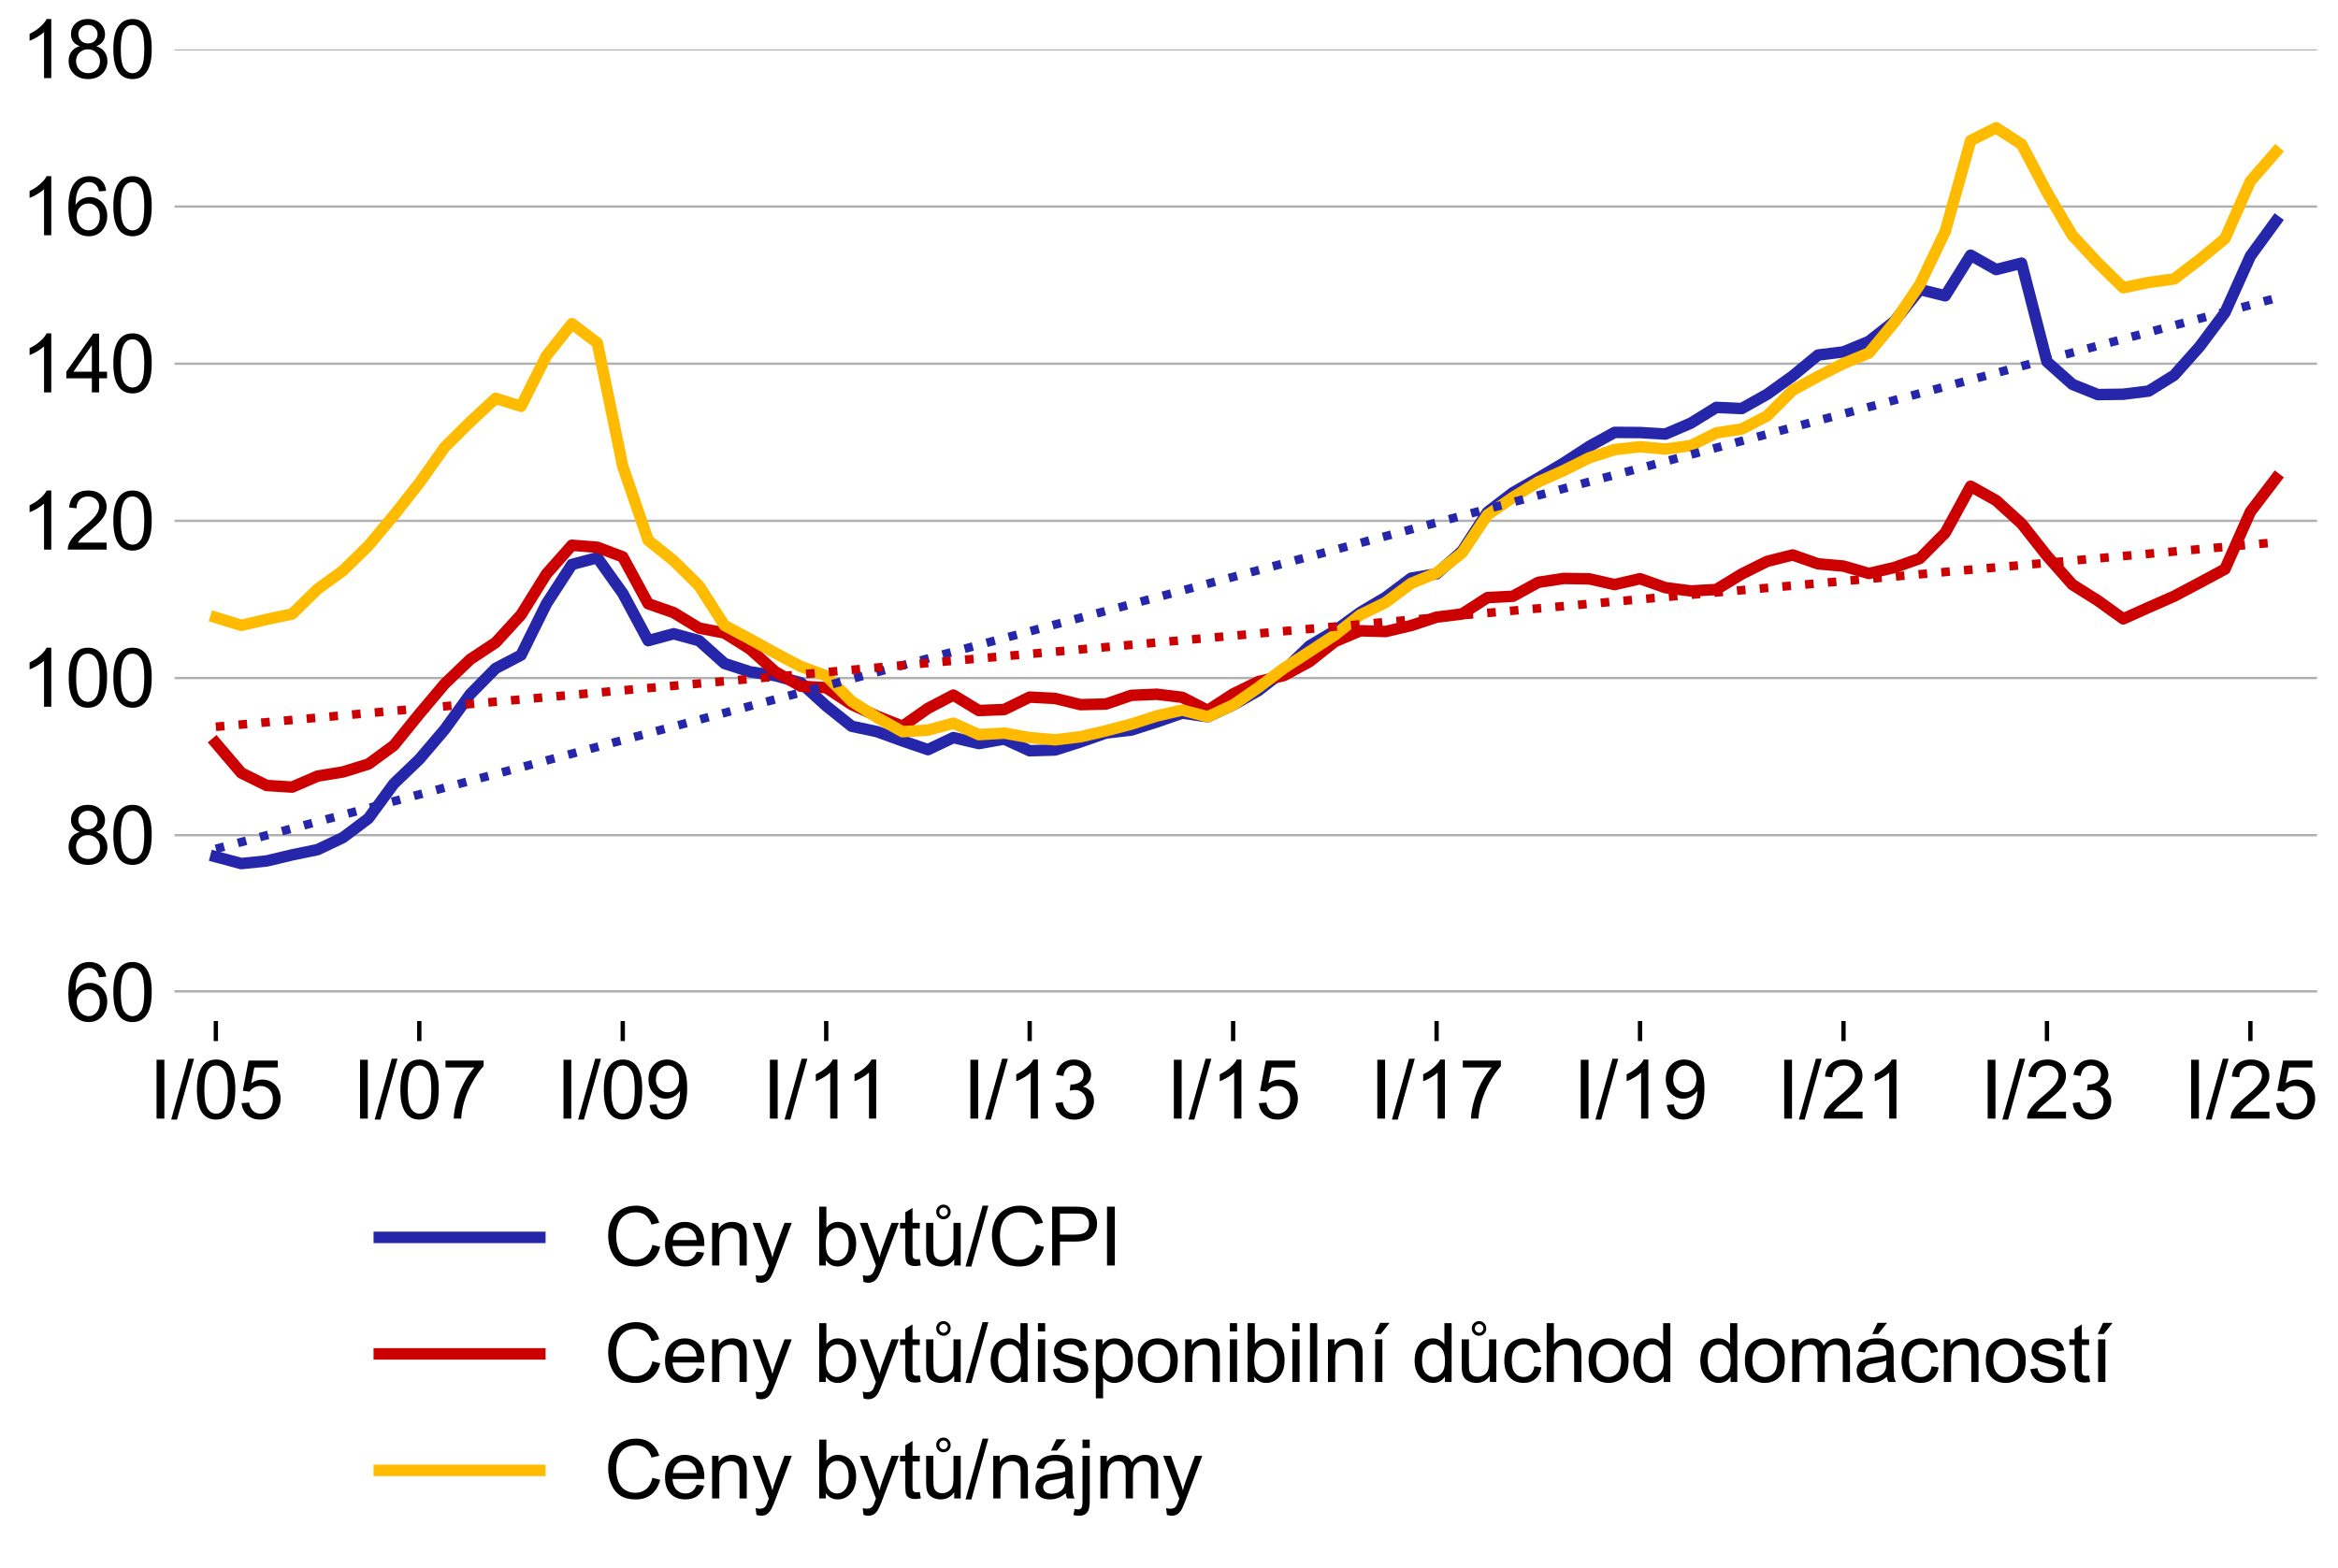 <?xml version="1.0" encoding="utf-8" standalone="no"?>
<!DOCTYPE svg PUBLIC "-//W3C//DTD SVG 1.1//EN"
  "http://www.w3.org/Graphics/SVG/1.1/DTD/svg11.dtd">
<svg xmlns:xlink="http://www.w3.org/1999/xlink" width="815.442pt" height="547.029pt" viewBox="0 0 815.442 547.029" xmlns="http://www.w3.org/2000/svg" version="1.1">
 <defs>
  <style type="text/css">*{stroke-linejoin: round; stroke-linecap: butt}</style>
 </defs>
 <g id="figure_1">
  <g id="patch_1">
   <path d="M 0 547.029 
L 815.442 547.029 
L 815.442 0 
L 0 0 
L 0 547.029 
z
" style="fill: none"/>
  </g>
  <g id="axes_1">
   <g id="patch_2">
    <path d="M 60.912 346.18 
L 808.133 346.18 
L 808.133 17.221 
L 60.912 17.221 
L 60.912 346.18 
z
" style="fill: none"/>
   </g>
   <g id="matplotlib.axis_1">
    <g id="xtick_1">
     <g id="line2d_1">
      <defs>
       <path id="me3a83d7eb7" d="M 0 0 
L 0 7 
" style="stroke: #000000; stroke-width: 1.5"/>
      </defs>
      <g>
       <use xlink:href="#me3a83d7eb7" x="75.282" y="356.18" style="stroke: #000000; stroke-width: 1.5"/>
      </g>
     </g>
     <g id="text_1">
      <!-- I/05 -->
      <g transform="translate(51.932 390.222)scale(0.28 -0.28)">
       <defs>
        <path id="ArialMT-49" d="M 597 0 
L 597 4581 
L 1203 4581 
L 1203 0 
L 597 0 
z
" transform="scale(0.016)"/>
        <path id="ArialMT-2f" d="M 0 -78 
L 1328 4659 
L 1778 4659 
L 453 -78 
L 0 -78 
z
" transform="scale(0.016)"/>
        <path id="ArialMT-30" d="M 266 2259 
Q 266 3072 433 3567 
Q 600 4063 929 4331 
Q 1259 4600 1759 4600 
Q 2128 4600 2406 4451 
Q 2684 4303 2865 4023 
Q 3047 3744 3150 3342 
Q 3253 2941 3253 2259 
Q 3253 1453 3087 958 
Q 2922 463 2592 192 
Q 2263 -78 1759 -78 
Q 1097 -78 719 397 
Q 266 969 266 2259 
z
M 844 2259 
Q 844 1131 1108 757 
Q 1372 384 1759 384 
Q 2147 384 2411 759 
Q 2675 1134 2675 2259 
Q 2675 3391 2411 3762 
Q 2147 4134 1753 4134 
Q 1366 4134 1134 3806 
Q 844 3388 844 2259 
z
" transform="scale(0.016)"/>
        <path id="ArialMT-35" d="M 266 1200 
L 856 1250 
Q 922 819 1161 601 
Q 1400 384 1738 384 
Q 2144 384 2425 690 
Q 2706 997 2706 1503 
Q 2706 1984 2436 2262 
Q 2166 2541 1728 2541 
Q 1456 2541 1237 2417 
Q 1019 2294 894 2097 
L 366 2166 
L 809 4519 
L 3088 4519 
L 3088 3981 
L 1259 3981 
L 1013 2750 
Q 1425 3038 1878 3038 
Q 2478 3038 2890 2622 
Q 3303 2206 3303 1553 
Q 3303 931 2941 478 
Q 2500 -78 1738 -78 
Q 1113 -78 717 272 
Q 322 622 266 1200 
z
" transform="scale(0.016)"/>
       </defs>
       <use xlink:href="#ArialMT-49"/>
       <use xlink:href="#ArialMT-2f" x="27.783"/>
       <use xlink:href="#ArialMT-30" x="55.566"/>
       <use xlink:href="#ArialMT-35" x="111.182"/>
      </g>
     </g>
    </g>
    <g id="xtick_2">
     <g id="line2d_2">
      <g>
       <use xlink:href="#me3a83d7eb7" x="146.243" y="356.18" style="stroke: #000000; stroke-width: 1.5"/>
      </g>
     </g>
     <g id="text_2">
      <!-- I/07 -->
      <g transform="translate(122.893 390.222)scale(0.28 -0.28)">
       <defs>
        <path id="ArialMT-37" d="M 303 3981 
L 303 4522 
L 3269 4522 
L 3269 4084 
Q 2831 3619 2401 2847 
Q 1972 2075 1738 1259 
Q 1569 684 1522 0 
L 944 0 
Q 953 541 1156 1306 
Q 1359 2072 1739 2783 
Q 2119 3494 2547 3981 
L 303 3981 
z
" transform="scale(0.016)"/>
       </defs>
       <use xlink:href="#ArialMT-49"/>
       <use xlink:href="#ArialMT-2f" x="27.783"/>
       <use xlink:href="#ArialMT-30" x="55.566"/>
       <use xlink:href="#ArialMT-37" x="111.182"/>
      </g>
     </g>
    </g>
    <g id="xtick_3">
     <g id="line2d_3">
      <g>
       <use xlink:href="#me3a83d7eb7" x="217.204" y="356.18" style="stroke: #000000; stroke-width: 1.5"/>
      </g>
     </g>
     <g id="text_3">
      <!-- I/09 -->
      <g transform="translate(193.854 390.222)scale(0.28 -0.28)">
       <defs>
        <path id="ArialMT-39" d="M 350 1059 
L 891 1109 
Q 959 728 1153 556 
Q 1347 384 1650 384 
Q 1909 384 2104 503 
Q 2300 622 2425 820 
Q 2550 1019 2634 1356 
Q 2719 1694 2719 2044 
Q 2719 2081 2716 2156 
Q 2547 1888 2255 1720 
Q 1963 1553 1622 1553 
Q 1053 1553 659 1965 
Q 266 2378 266 3053 
Q 266 3750 677 4175 
Q 1088 4600 1706 4600 
Q 2153 4600 2523 4359 
Q 2894 4119 3086 3673 
Q 3278 3228 3278 2384 
Q 3278 1506 3087 986 
Q 2897 466 2520 194 
Q 2144 -78 1638 -78 
Q 1100 -78 759 220 
Q 419 519 350 1059 
z
M 2653 3081 
Q 2653 3566 2395 3850 
Q 2138 4134 1775 4134 
Q 1400 4134 1122 3828 
Q 844 3522 844 3034 
Q 844 2597 1108 2323 
Q 1372 2050 1759 2050 
Q 2150 2050 2401 2323 
Q 2653 2597 2653 3081 
z
" transform="scale(0.016)"/>
       </defs>
       <use xlink:href="#ArialMT-49"/>
       <use xlink:href="#ArialMT-2f" x="27.783"/>
       <use xlink:href="#ArialMT-30" x="55.566"/>
       <use xlink:href="#ArialMT-39" x="111.182"/>
      </g>
     </g>
    </g>
    <g id="xtick_4">
     <g id="line2d_4">
      <g>
       <use xlink:href="#me3a83d7eb7" x="288.165" y="356.18" style="stroke: #000000; stroke-width: 1.5"/>
      </g>
     </g>
     <g id="text_4">
      <!-- I/11 -->
      <g transform="translate(265.848 390.222)scale(0.28 -0.28)">
       <defs>
        <path id="ArialMT-31" d="M 2384 0 
L 1822 0 
L 1822 3584 
Q 1619 3391 1289 3197 
Q 959 3003 697 2906 
L 697 3450 
Q 1169 3672 1522 3987 
Q 1875 4303 2022 4600 
L 2384 4600 
L 2384 0 
z
" transform="scale(0.016)"/>
       </defs>
       <use xlink:href="#ArialMT-49"/>
       <use xlink:href="#ArialMT-2f" x="27.783"/>
       <use xlink:href="#ArialMT-31" x="55.566"/>
       <use xlink:href="#ArialMT-31" x="103.807"/>
      </g>
     </g>
    </g>
    <g id="xtick_5">
     <g id="line2d_5">
      <g>
       <use xlink:href="#me3a83d7eb7" x="359.126" y="356.18" style="stroke: #000000; stroke-width: 1.5"/>
      </g>
     </g>
     <g id="text_5">
      <!-- I/13 -->
      <g transform="translate(335.777 390.222)scale(0.28 -0.28)">
       <defs>
        <path id="ArialMT-33" d="M 269 1209 
L 831 1284 
Q 928 806 1161 595 
Q 1394 384 1728 384 
Q 2125 384 2398 659 
Q 2672 934 2672 1341 
Q 2672 1728 2419 1979 
Q 2166 2231 1775 2231 
Q 1616 2231 1378 2169 
L 1441 2663 
Q 1497 2656 1531 2656 
Q 1891 2656 2178 2843 
Q 2466 3031 2466 3422 
Q 2466 3731 2256 3934 
Q 2047 4138 1716 4138 
Q 1388 4138 1169 3931 
Q 950 3725 888 3313 
L 325 3413 
Q 428 3978 793 4289 
Q 1159 4600 1703 4600 
Q 2078 4600 2393 4439 
Q 2709 4278 2876 4000 
Q 3044 3722 3044 3409 
Q 3044 3113 2884 2869 
Q 2725 2625 2413 2481 
Q 2819 2388 3044 2092 
Q 3269 1797 3269 1353 
Q 3269 753 2831 336 
Q 2394 -81 1725 -81 
Q 1122 -81 723 278 
Q 325 638 269 1209 
z
" transform="scale(0.016)"/>
       </defs>
       <use xlink:href="#ArialMT-49"/>
       <use xlink:href="#ArialMT-2f" x="27.783"/>
       <use xlink:href="#ArialMT-31" x="55.566"/>
       <use xlink:href="#ArialMT-33" x="111.182"/>
      </g>
     </g>
    </g>
    <g id="xtick_6">
     <g id="line2d_6">
      <g>
       <use xlink:href="#me3a83d7eb7" x="430.087" y="356.18" style="stroke: #000000; stroke-width: 1.5"/>
      </g>
     </g>
     <g id="text_6">
      <!-- I/15 -->
      <g transform="translate(406.738 390.222)scale(0.28 -0.28)">
       <use xlink:href="#ArialMT-49"/>
       <use xlink:href="#ArialMT-2f" x="27.783"/>
       <use xlink:href="#ArialMT-31" x="55.566"/>
       <use xlink:href="#ArialMT-35" x="111.182"/>
      </g>
     </g>
    </g>
    <g id="xtick_7">
     <g id="line2d_7">
      <g>
       <use xlink:href="#me3a83d7eb7" x="501.048" y="356.18" style="stroke: #000000; stroke-width: 1.5"/>
      </g>
     </g>
     <g id="text_7">
      <!-- I/17 -->
      <g transform="translate(477.699 390.222)scale(0.28 -0.28)">
       <use xlink:href="#ArialMT-49"/>
       <use xlink:href="#ArialMT-2f" x="27.783"/>
       <use xlink:href="#ArialMT-31" x="55.566"/>
       <use xlink:href="#ArialMT-37" x="111.182"/>
      </g>
     </g>
    </g>
    <g id="xtick_8">
     <g id="line2d_8">
      <g>
       <use xlink:href="#me3a83d7eb7" x="572.009" y="356.18" style="stroke: #000000; stroke-width: 1.5"/>
      </g>
     </g>
     <g id="text_8">
      <!-- I/19 -->
      <g transform="translate(548.66 390.222)scale(0.28 -0.28)">
       <use xlink:href="#ArialMT-49"/>
       <use xlink:href="#ArialMT-2f" x="27.783"/>
       <use xlink:href="#ArialMT-31" x="55.566"/>
       <use xlink:href="#ArialMT-39" x="111.182"/>
      </g>
     </g>
    </g>
    <g id="xtick_9">
     <g id="line2d_9">
      <g>
       <use xlink:href="#me3a83d7eb7" x="642.97" y="356.18" style="stroke: #000000; stroke-width: 1.5"/>
      </g>
     </g>
     <g id="text_9">
      <!-- I/21 -->
      <g transform="translate(619.621 390.222)scale(0.28 -0.28)">
       <defs>
        <path id="ArialMT-32" d="M 3222 541 
L 3222 0 
L 194 0 
Q 188 203 259 391 
Q 375 700 629 1000 
Q 884 1300 1366 1694 
Q 2113 2306 2375 2664 
Q 2638 3022 2638 3341 
Q 2638 3675 2398 3904 
Q 2159 4134 1775 4134 
Q 1369 4134 1125 3890 
Q 881 3647 878 3216 
L 300 3275 
Q 359 3922 746 4261 
Q 1134 4600 1788 4600 
Q 2447 4600 2831 4234 
Q 3216 3869 3216 3328 
Q 3216 3053 3103 2787 
Q 2991 2522 2730 2228 
Q 2469 1934 1863 1422 
Q 1356 997 1212 845 
Q 1069 694 975 541 
L 3222 541 
z
" transform="scale(0.016)"/>
       </defs>
       <use xlink:href="#ArialMT-49"/>
       <use xlink:href="#ArialMT-2f" x="27.783"/>
       <use xlink:href="#ArialMT-32" x="55.566"/>
       <use xlink:href="#ArialMT-31" x="111.182"/>
      </g>
     </g>
    </g>
    <g id="xtick_10">
     <g id="line2d_10">
      <g>
       <use xlink:href="#me3a83d7eb7" x="713.932" y="356.18" style="stroke: #000000; stroke-width: 1.5"/>
      </g>
     </g>
     <g id="text_10">
      <!-- I/23 -->
      <g transform="translate(690.582 390.222)scale(0.28 -0.28)">
       <use xlink:href="#ArialMT-49"/>
       <use xlink:href="#ArialMT-2f" x="27.783"/>
       <use xlink:href="#ArialMT-32" x="55.566"/>
       <use xlink:href="#ArialMT-33" x="111.182"/>
      </g>
     </g>
    </g>
    <g id="xtick_11">
     <g id="line2d_11">
      <g>
       <use xlink:href="#me3a83d7eb7" x="784.893" y="356.18" style="stroke: #000000; stroke-width: 1.5"/>
      </g>
     </g>
     <g id="text_11">
      <!-- I/25 -->
      <g transform="translate(761.543 390.222)scale(0.28 -0.28)">
       <use xlink:href="#ArialMT-49"/>
       <use xlink:href="#ArialMT-2f" x="27.783"/>
       <use xlink:href="#ArialMT-32" x="55.566"/>
       <use xlink:href="#ArialMT-35" x="111.182"/>
      </g>
     </g>
    </g>
   </g>
   <g id="matplotlib.axis_2">
    <g id="ytick_1">
     <g id="line2d_12">
      <path d="M 60.912 346.18 
L 808.133 346.18 
" clip-path="url(#p5118024a55)" style="fill: none; stroke: #b0b0b0; stroke-width: 0.8; stroke-linecap: square"/>
     </g>
     <g id="text_12">
      <!-- 60 -->
      <g transform="translate(22.771 356.201)scale(0.28 -0.28)">
       <defs>
        <path id="ArialMT-36" d="M 3184 3459 
L 2625 3416 
Q 2550 3747 2413 3897 
Q 2184 4138 1850 4138 
Q 1581 4138 1378 3988 
Q 1113 3794 959 3422 
Q 806 3050 800 2363 
Q 1003 2672 1297 2822 
Q 1591 2972 1913 2972 
Q 2475 2972 2870 2558 
Q 3266 2144 3266 1488 
Q 3266 1056 3080 686 
Q 2894 316 2569 119 
Q 2244 -78 1831 -78 
Q 1128 -78 684 439 
Q 241 956 241 2144 
Q 241 3472 731 4075 
Q 1159 4600 1884 4600 
Q 2425 4600 2770 4297 
Q 3116 3994 3184 3459 
z
M 888 1484 
Q 888 1194 1011 928 
Q 1134 663 1356 523 
Q 1578 384 1822 384 
Q 2178 384 2434 671 
Q 2691 959 2691 1453 
Q 2691 1928 2437 2201 
Q 2184 2475 1800 2475 
Q 1419 2475 1153 2201 
Q 888 1928 888 1484 
z
" transform="scale(0.016)"/>
       </defs>
       <use xlink:href="#ArialMT-36"/>
       <use xlink:href="#ArialMT-30" x="55.615"/>
      </g>
     </g>
    </g>
    <g id="ytick_2">
     <g id="line2d_13">
      <path d="M 60.912 291.353 
L 808.133 291.353 
" clip-path="url(#p5118024a55)" style="fill: none; stroke: #b0b0b0; stroke-width: 0.8; stroke-linecap: square"/>
     </g>
     <g id="text_13">
      <!-- 80 -->
      <g transform="translate(22.771 301.374)scale(0.28 -0.28)">
       <defs>
        <path id="ArialMT-38" d="M 1131 2484 
Q 781 2613 612 2850 
Q 444 3088 444 3419 
Q 444 3919 803 4259 
Q 1163 4600 1759 4600 
Q 2359 4600 2725 4251 
Q 3091 3903 3091 3403 
Q 3091 3084 2923 2848 
Q 2756 2613 2416 2484 
Q 2838 2347 3058 2040 
Q 3278 1734 3278 1309 
Q 3278 722 2862 322 
Q 2447 -78 1769 -78 
Q 1091 -78 675 323 
Q 259 725 259 1325 
Q 259 1772 486 2073 
Q 713 2375 1131 2484 
z
M 1019 3438 
Q 1019 3113 1228 2906 
Q 1438 2700 1772 2700 
Q 2097 2700 2305 2904 
Q 2513 3109 2513 3406 
Q 2513 3716 2298 3927 
Q 2084 4138 1766 4138 
Q 1444 4138 1231 3931 
Q 1019 3725 1019 3438 
z
M 838 1322 
Q 838 1081 952 856 
Q 1066 631 1291 507 
Q 1516 384 1775 384 
Q 2178 384 2440 643 
Q 2703 903 2703 1303 
Q 2703 1709 2433 1975 
Q 2163 2241 1756 2241 
Q 1359 2241 1098 1978 
Q 838 1716 838 1322 
z
" transform="scale(0.016)"/>
       </defs>
       <use xlink:href="#ArialMT-38"/>
       <use xlink:href="#ArialMT-30" x="55.615"/>
      </g>
     </g>
    </g>
    <g id="ytick_3">
     <g id="line2d_14">
      <path d="M 60.912 236.527 
L 808.133 236.527 
" clip-path="url(#p5118024a55)" style="fill: none; stroke: #b0b0b0; stroke-width: 0.8; stroke-linecap: square"/>
     </g>
     <g id="text_14">
      <!-- 100 -->
      <g transform="translate(7.2 246.548)scale(0.28 -0.28)">
       <use xlink:href="#ArialMT-31"/>
       <use xlink:href="#ArialMT-30" x="55.615"/>
       <use xlink:href="#ArialMT-30" x="111.23"/>
      </g>
     </g>
    </g>
    <g id="ytick_4">
     <g id="line2d_15">
      <path d="M 60.912 181.7 
L 808.133 181.7 
" clip-path="url(#p5118024a55)" style="fill: none; stroke: #b0b0b0; stroke-width: 0.8; stroke-linecap: square"/>
     </g>
     <g id="text_15">
      <!-- 120 -->
      <g transform="translate(7.2 191.721)scale(0.28 -0.28)">
       <use xlink:href="#ArialMT-31"/>
       <use xlink:href="#ArialMT-32" x="55.615"/>
       <use xlink:href="#ArialMT-30" x="111.23"/>
      </g>
     </g>
    </g>
    <g id="ytick_5">
     <g id="line2d_16">
      <path d="M 60.912 126.874 
L 808.133 126.874 
" clip-path="url(#p5118024a55)" style="fill: none; stroke: #b0b0b0; stroke-width: 0.8; stroke-linecap: square"/>
     </g>
     <g id="text_16">
      <!-- 140 -->
      <g transform="translate(7.2 136.895)scale(0.28 -0.28)">
       <defs>
        <path id="ArialMT-34" d="M 2069 0 
L 2069 1097 
L 81 1097 
L 81 1613 
L 2172 4581 
L 2631 4581 
L 2631 1613 
L 3250 1613 
L 3250 1097 
L 2631 1097 
L 2631 0 
L 2069 0 
z
M 2069 1613 
L 2069 3678 
L 634 1613 
L 2069 1613 
z
" transform="scale(0.016)"/>
       </defs>
       <use xlink:href="#ArialMT-31"/>
       <use xlink:href="#ArialMT-34" x="55.615"/>
       <use xlink:href="#ArialMT-30" x="111.23"/>
      </g>
     </g>
    </g>
    <g id="ytick_6">
     <g id="line2d_17">
      <path d="M 60.912 72.047 
L 808.133 72.047 
" clip-path="url(#p5118024a55)" style="fill: none; stroke: #b0b0b0; stroke-width: 0.8; stroke-linecap: square"/>
     </g>
     <g id="text_17">
      <!-- 160 -->
      <g transform="translate(7.2 82.068)scale(0.28 -0.28)">
       <use xlink:href="#ArialMT-31"/>
       <use xlink:href="#ArialMT-36" x="55.615"/>
       <use xlink:href="#ArialMT-30" x="111.23"/>
      </g>
     </g>
    </g>
    <g id="ytick_7">
     <g id="line2d_18">
      <path d="M 60.912 17.221 
L 808.133 17.221 
" clip-path="url(#p5118024a55)" style="fill: none; stroke: #b0b0b0; stroke-width: 0.8; stroke-linecap: square"/>
     </g>
     <g id="text_18">
      <!-- 180 -->
      <g transform="translate(7.2 27.242)scale(0.28 -0.28)">
       <use xlink:href="#ArialMT-31"/>
       <use xlink:href="#ArialMT-38" x="55.615"/>
       <use xlink:href="#ArialMT-30" x="111.23"/>
      </g>
     </g>
    </g>
   </g>
   <g id="line2d_19">
    <path d="M 75.282 298.881 
L 84.152 301.26 
L 93.022 300.337 
L 101.892 298.222 
L 110.762 296.393 
L 119.632 292.172 
L 128.502 285.494 
L 137.372 273.391 
L 146.243 264.874 
L 155.113 254.463 
L 163.983 242.189 
L 172.853 233.18 
L 181.723 228.54 
L 190.593 210.61 
L 199.463 196.912 
L 208.334 194.556 
L 217.204 206.992 
L 226.074 223.493 
L 234.944 221.083 
L 243.814 223.505 
L 252.684 231.448 
L 261.554 234.346 
L 270.425 235.722 
L 279.295 238.182 
L 288.165 246.265 
L 297.035 253.349 
L 305.905 255.242 
L 314.775 258.468 
L 323.645 261.512 
L 332.516 257.302 
L 341.386 259.396 
L 350.256 257.825 
L 359.126 261.903 
L 367.996 261.637 
L 376.866 258.815 
L 385.736 255.714 
L 394.607 254.677 
L 403.477 251.846 
L 412.347 248.764 
L 421.217 250.041 
L 430.087 245.929 
L 438.957 240.876 
L 447.827 233.938 
L 456.698 225.347 
L 465.568 220.081 
L 474.438 213.621 
L 483.308 208.358 
L 492.178 201.696 
L 501.048 200.162 
L 509.918 192.282 
L 518.789 178.677 
L 527.659 171.874 
L 536.529 166.78 
L 545.399 161.51 
L 554.269 155.732 
L 563.139 150.836 
L 572.009 150.893 
L 580.88 151.42 
L 589.75 147.601 
L 598.62 142.119 
L 607.49 142.52 
L 616.36 137.529 
L 625.23 131.161 
L 634.1 123.851 
L 642.97 122.751 
L 651.841 119.091 
L 660.711 112.101 
L 669.581 100.996 
L 678.451 103.184 
L 687.321 89.021 
L 696.191 94.036 
L 705.061 91.799 
L 713.932 126.174 
L 722.802 134.08 
L 731.672 137.65 
L 740.542 137.524 
L 749.412 136.421 
L 758.282 130.913 
L 767.152 120.937 
L 776.023 109.059 
L 784.893 89.317 
L 793.763 77.16 
" clip-path="url(#p5118024a55)" style="fill: none; stroke: #2526a9; stroke-width: 4; stroke-linecap: square"/>
   </g>
   <g id="line2d_20">
    <path d="M 75.282 259.223 
L 84.152 269.632 
L 93.022 274.013 
L 101.892 274.58 
L 110.762 270.741 
L 119.632 269.295 
L 128.502 266.541 
L 137.372 260.037 
L 146.243 249.074 
L 155.113 238.549 
L 163.983 230.032 
L 172.853 224.176 
L 181.723 214.475 
L 190.593 200.223 
L 199.463 190.211 
L 208.334 190.912 
L 217.204 194.256 
L 226.074 210.607 
L 234.944 213.718 
L 243.814 219.105 
L 252.684 220.821 
L 261.554 226.407 
L 270.425 234.354 
L 279.295 239.389 
L 288.165 239.905 
L 297.035 245.762 
L 305.905 249.848 
L 314.775 253.346 
L 323.645 247.109 
L 332.516 242.478 
L 341.386 247.866 
L 350.256 247.521 
L 359.126 243.187 
L 367.996 243.651 
L 376.866 245.818 
L 385.736 245.602 
L 394.607 242.565 
L 403.477 242.193 
L 412.347 243.255 
L 421.217 247.823 
L 430.087 242.082 
L 438.957 237.759 
L 447.827 235.645 
L 456.698 230.829 
L 465.568 223.825 
L 474.438 220.049 
L 483.308 220.306 
L 492.178 218.218 
L 501.048 215.288 
L 509.918 214.199 
L 518.789 208.475 
L 527.659 208.009 
L 536.529 203.145 
L 545.399 201.793 
L 554.269 201.926 
L 563.139 203.929 
L 572.009 201.881 
L 580.88 205.008 
L 589.75 206.145 
L 598.62 205.645 
L 607.49 200.24 
L 616.36 195.823 
L 625.23 193.594 
L 634.1 196.695 
L 642.97 197.483 
L 651.841 200.054 
L 660.711 197.977 
L 669.581 194.832 
L 678.451 185.88 
L 687.321 169.623 
L 696.191 174.588 
L 705.061 182.645 
L 713.932 193.9 
L 722.802 203.935 
L 731.672 209.514 
L 740.542 215.888 
L 749.412 211.898 
L 758.282 207.999 
L 767.152 203.305 
L 776.023 198.528 
L 784.893 178.536 
L 793.763 166.908 
" clip-path="url(#p5118024a55)" style="fill: none; stroke: #cc0000; stroke-width: 4; stroke-linecap: square"/>
   </g>
   <g id="line2d_21">
    <path d="M 75.282 215.419 
L 84.152 218.154 
L 93.022 216.063 
L 101.892 214.193 
L 110.762 205.515 
L 119.632 199.071 
L 128.502 190.364 
L 137.372 179.764 
L 146.243 168.52 
L 155.113 155.99 
L 163.983 147.186 
L 172.853 138.974 
L 181.723 141.734 
L 190.593 124.09 
L 199.463 112.927 
L 208.334 119.622 
L 217.204 162.692 
L 226.074 188.473 
L 234.944 195.603 
L 243.814 204.362 
L 252.684 218.182 
L 261.554 222.923 
L 270.425 227.832 
L 279.295 232.505 
L 288.165 235.759 
L 297.035 244.651 
L 305.905 250.304 
L 314.775 255.252 
L 323.645 254.701 
L 332.516 252.293 
L 341.386 256.281 
L 350.256 255.745 
L 359.126 257.315 
L 367.996 258.083 
L 376.866 257.026 
L 385.736 254.94 
L 394.607 252.602 
L 403.477 249.752 
L 412.347 247.71 
L 421.217 250.041 
L 430.087 245.929 
L 438.957 239.797 
L 447.827 233.107 
L 456.698 227.336 
L 465.568 221.525 
L 474.438 214.504 
L 483.308 210.147 
L 492.178 203.517 
L 501.048 199.859 
L 509.918 192.9 
L 518.789 179.638 
L 527.659 173.498 
L 536.529 168.091 
L 545.399 164.145 
L 554.269 159.712 
L 563.139 156.844 
L 572.009 155.853 
L 580.88 156.659 
L 589.75 155.437 
L 598.62 151.012 
L 607.49 149.662 
L 616.36 145.071 
L 625.23 136.158 
L 634.1 131.303 
L 642.97 126.806 
L 651.841 123.146 
L 660.711 112.441 
L 669.581 99.266 
L 678.451 80.736 
L 687.321 49.047 
L 696.191 44.583 
L 705.061 50.315 
L 713.932 67.068 
L 722.802 82.108 
L 731.672 91.693 
L 740.542 100.377 
L 749.412 98.531 
L 758.282 97.31 
L 767.152 90.555 
L 776.023 83.222 
L 784.893 63.201 
L 793.763 53.013 
" clip-path="url(#p5118024a55)" style="fill: none; stroke: #ffbb00; stroke-width: 4; stroke-linecap: square"/>
   </g>
   <g id="line2d_22">
    <path d="M 75.282 296.123 
L 84.152 293.752 
L 93.022 291.38 
L 101.892 289.009 
L 110.762 286.637 
L 119.632 284.265 
L 128.502 281.894 
L 137.372 279.522 
L 146.243 277.151 
L 155.113 274.779 
L 163.983 272.408 
L 172.853 270.036 
L 181.723 267.665 
L 190.593 265.293 
L 199.463 262.922 
L 208.334 260.55 
L 217.204 258.179 
L 226.074 255.807 
L 234.944 253.436 
L 243.814 251.064 
L 252.684 248.693 
L 261.554 246.321 
L 270.425 243.95 
L 279.295 241.578 
L 288.165 239.207 
L 297.035 236.835 
L 305.905 234.464 
L 314.775 232.092 
L 323.645 229.721 
L 332.516 227.349 
L 341.386 224.977 
L 350.256 222.606 
L 359.126 220.234 
L 367.996 217.863 
L 376.866 215.491 
L 385.736 213.12 
L 394.607 210.748 
L 403.477 208.377 
L 412.347 206.005 
L 421.217 203.634 
L 430.087 201.262 
L 438.957 198.891 
L 447.827 196.519 
L 456.698 194.148 
L 465.568 191.776 
L 474.438 189.405 
L 483.308 187.033 
L 492.178 184.662 
L 501.048 182.29 
L 509.918 179.919 
L 518.789 177.547 
L 527.659 175.176 
L 536.529 172.804 
L 545.399 170.432 
L 554.269 168.061 
L 563.139 165.689 
L 572.009 163.318 
L 580.88 160.946 
L 589.75 158.575 
L 598.62 156.203 
L 607.49 153.832 
L 616.36 151.46 
L 625.23 149.089 
L 634.1 146.717 
L 642.97 144.346 
L 651.841 141.974 
L 660.711 139.603 
L 669.581 137.231 
L 678.451 134.86 
L 687.321 132.488 
L 696.191 130.117 
L 705.061 127.745 
L 713.932 125.374 
L 722.802 123.002 
L 731.672 120.631 
L 740.542 118.259 
L 749.412 115.888 
L 758.282 113.516 
L 767.152 111.144 
L 776.023 108.773 
L 784.893 106.401 
L 793.763 104.03 
" clip-path="url(#p5118024a55)" style="fill: none; stroke-dasharray: 3,4.95; stroke-dashoffset: 0; stroke: #2526a9; stroke-width: 3"/>
   </g>
   <g id="line2d_23">
    <path d="M 75.282 253.538 
L 84.152 252.744 
L 93.022 251.949 
L 101.892 251.155 
L 110.762 250.361 
L 119.632 249.567 
L 128.502 248.773 
L 137.372 247.979 
L 146.243 247.184 
L 155.113 246.39 
L 163.983 245.596 
L 172.853 244.802 
L 181.723 244.008 
L 190.593 243.214 
L 199.463 242.419 
L 208.334 241.625 
L 217.204 240.831 
L 226.074 240.037 
L 234.944 239.243 
L 243.814 238.449 
L 252.684 237.654 
L 261.554 236.86 
L 270.425 236.066 
L 279.295 235.272 
L 288.165 234.478 
L 297.035 233.684 
L 305.905 232.889 
L 314.775 232.095 
L 323.645 231.301 
L 332.516 230.507 
L 341.386 229.713 
L 350.256 228.919 
L 359.126 228.125 
L 367.996 227.33 
L 376.866 226.536 
L 385.736 225.742 
L 394.607 224.948 
L 403.477 224.154 
L 412.347 223.36 
L 421.217 222.565 
L 430.087 221.771 
L 438.957 220.977 
L 447.827 220.183 
L 456.698 219.389 
L 465.568 218.595 
L 474.438 217.8 
L 483.308 217.006 
L 492.178 216.212 
L 501.048 215.418 
L 509.918 214.624 
L 518.789 213.83 
L 527.659 213.035 
L 536.529 212.241 
L 545.399 211.447 
L 554.269 210.653 
L 563.139 209.859 
L 572.009 209.065 
L 580.88 208.27 
L 589.75 207.476 
L 598.62 206.682 
L 607.49 205.888 
L 616.36 205.094 
L 625.23 204.3 
L 634.1 203.505 
L 642.97 202.711 
L 651.841 201.917 
L 660.711 201.123 
L 669.581 200.329 
L 678.451 199.535 
L 687.321 198.741 
L 696.191 197.946 
L 705.061 197.152 
L 713.932 196.358 
L 722.802 195.564 
L 731.672 194.77 
L 740.542 193.976 
L 749.412 193.181 
L 758.282 192.387 
L 767.152 191.593 
L 776.023 190.799 
L 784.893 190.005 
L 793.763 189.211 
" clip-path="url(#p5118024a55)" style="fill: none; stroke-dasharray: 3,4.95; stroke-dashoffset: 0; stroke: #cc0000; stroke-width: 3"/>
   </g>
   <g id="line2d_24">
    <path d="M 60.912 346.18 
L 808.133 346.18 
" clip-path="url(#p5118024a55)" style="fill: none; stroke: #b0b0b0; stroke-width: 1.5; stroke-linecap: square"/>
   </g>
   <g id="legend_1">
    <g id="line2d_25">
     <path d="M 132.286 431.666 
L 160.286 431.666 
L 188.286 431.666 
" style="fill: none; stroke: #2526a9; stroke-width: 4; stroke-linecap: square"/>
    </g>
    <g id="text_19">
     <!-- Ceny bytů/CPI -->
     <g transform="translate(210.686 441.466)scale(0.28 -0.28)">
      <defs>
       <path id="ArialMT-43" d="M 3763 1606 
L 4369 1453 
Q 4178 706 3683 314 
Q 3188 -78 2472 -78 
Q 1731 -78 1267 223 
Q 803 525 561 1097 
Q 319 1669 319 2325 
Q 319 3041 592 3573 
Q 866 4106 1370 4382 
Q 1875 4659 2481 4659 
Q 3169 4659 3637 4309 
Q 4106 3959 4291 3325 
L 3694 3184 
Q 3534 3684 3231 3912 
Q 2928 4141 2469 4141 
Q 1941 4141 1586 3887 
Q 1231 3634 1087 3207 
Q 944 2781 944 2328 
Q 944 1744 1114 1308 
Q 1284 872 1643 656 
Q 2003 441 2422 441 
Q 2931 441 3284 734 
Q 3638 1028 3763 1606 
z
" transform="scale(0.016)"/>
       <path id="ArialMT-65" d="M 2694 1069 
L 3275 997 
Q 3138 488 2766 206 
Q 2394 -75 1816 -75 
Q 1088 -75 661 373 
Q 234 822 234 1631 
Q 234 2469 665 2931 
Q 1097 3394 1784 3394 
Q 2450 3394 2872 2941 
Q 3294 2488 3294 1666 
Q 3294 1616 3291 1516 
L 816 1516 
Q 847 969 1125 678 
Q 1403 388 1819 388 
Q 2128 388 2347 550 
Q 2566 713 2694 1069 
z
M 847 1978 
L 2700 1978 
Q 2663 2397 2488 2606 
Q 2219 2931 1791 2931 
Q 1403 2931 1139 2672 
Q 875 2413 847 1978 
z
" transform="scale(0.016)"/>
       <path id="ArialMT-6e" d="M 422 0 
L 422 3319 
L 928 3319 
L 928 2847 
Q 1294 3394 1984 3394 
Q 2284 3394 2536 3286 
Q 2788 3178 2913 3003 
Q 3038 2828 3088 2588 
Q 3119 2431 3119 2041 
L 3119 0 
L 2556 0 
L 2556 2019 
Q 2556 2363 2490 2533 
Q 2425 2703 2258 2804 
Q 2091 2906 1866 2906 
Q 1506 2906 1245 2678 
Q 984 2450 984 1813 
L 984 0 
L 422 0 
z
" transform="scale(0.016)"/>
       <path id="ArialMT-79" d="M 397 -1278 
L 334 -750 
Q 519 -800 656 -800 
Q 844 -800 956 -737 
Q 1069 -675 1141 -563 
Q 1194 -478 1313 -144 
Q 1328 -97 1363 -6 
L 103 3319 
L 709 3319 
L 1400 1397 
Q 1534 1031 1641 628 
Q 1738 1016 1872 1384 
L 2581 3319 
L 3144 3319 
L 1881 -56 
Q 1678 -603 1566 -809 
Q 1416 -1088 1222 -1217 
Q 1028 -1347 759 -1347 
Q 597 -1347 397 -1278 
z
" transform="scale(0.016)"/>
       <path id="ArialMT-20" transform="scale(0.016)"/>
       <path id="ArialMT-62" d="M 941 0 
L 419 0 
L 419 4581 
L 981 4581 
L 981 2947 
Q 1338 3394 1891 3394 
Q 2197 3394 2470 3270 
Q 2744 3147 2920 2923 
Q 3097 2700 3197 2384 
Q 3297 2069 3297 1709 
Q 3297 856 2875 390 
Q 2453 -75 1863 -75 
Q 1275 -75 941 416 
L 941 0 
z
M 934 1684 
Q 934 1088 1097 822 
Q 1363 388 1816 388 
Q 2184 388 2453 708 
Q 2722 1028 2722 1663 
Q 2722 2313 2464 2622 
Q 2206 2931 1841 2931 
Q 1472 2931 1203 2611 
Q 934 2291 934 1684 
z
" transform="scale(0.016)"/>
       <path id="ArialMT-74" d="M 1650 503 
L 1731 6 
Q 1494 -44 1306 -44 
Q 1000 -44 831 53 
Q 663 150 594 308 
Q 525 466 525 972 
L 525 2881 
L 113 2881 
L 113 3319 
L 525 3319 
L 525 4141 
L 1084 4478 
L 1084 3319 
L 1650 3319 
L 1650 2881 
L 1084 2881 
L 1084 941 
Q 1084 700 1114 631 
Q 1144 563 1211 522 
Q 1278 481 1403 481 
Q 1497 481 1650 503 
z
" transform="scale(0.016)"/>
       <path id="ArialMT-16f" d="M 2597 0 
L 2597 488 
Q 2209 -75 1544 -75 
Q 1250 -75 995 37 
Q 741 150 617 320 
Q 494 491 444 738 
Q 409 903 409 1263 
L 409 3319 
L 972 3319 
L 972 1478 
Q 972 1038 1006 884 
Q 1059 663 1231 536 
Q 1403 409 1656 409 
Q 1909 409 2131 539 
Q 2353 669 2445 892 
Q 2538 1116 2538 1541 
L 2538 3319 
L 3100 3319 
L 3100 0 
L 2597 0 
z
M 1194 4181 
Q 1194 4409 1361 4575 
Q 1529 4741 1757 4741 
Q 1988 4741 2153 4573 
Q 2319 4406 2319 4169 
Q 2319 3928 2153 3762 
Q 1988 3597 1760 3597 
Q 1526 3597 1360 3764 
Q 1194 3931 1194 4181 
z
M 1432 4178 
Q 1432 4031 1530 3931 
Q 1629 3831 1763 3831 
Q 1897 3831 1995 3931 
Q 2094 4031 2094 4172 
Q 2094 4313 1997 4413 
Q 1901 4513 1763 4513 
Q 1629 4513 1530 4414 
Q 1432 4316 1432 4178 
z
" transform="scale(0.016)"/>
       <path id="ArialMT-50" d="M 494 0 
L 494 4581 
L 2222 4581 
Q 2678 4581 2919 4538 
Q 3256 4481 3484 4323 
Q 3713 4166 3852 3881 
Q 3991 3597 3991 3256 
Q 3991 2672 3619 2267 
Q 3247 1863 2275 1863 
L 1100 1863 
L 1100 0 
L 494 0 
z
M 1100 2403 
L 2284 2403 
Q 2872 2403 3119 2622 
Q 3366 2841 3366 3238 
Q 3366 3525 3220 3729 
Q 3075 3934 2838 4000 
Q 2684 4041 2272 4041 
L 1100 4041 
L 1100 2403 
z
" transform="scale(0.016)"/>
      </defs>
      <use xlink:href="#ArialMT-43"/>
      <use xlink:href="#ArialMT-65" x="72.217"/>
      <use xlink:href="#ArialMT-6e" x="127.832"/>
      <use xlink:href="#ArialMT-79" x="183.447"/>
      <use xlink:href="#ArialMT-20" x="233.447"/>
      <use xlink:href="#ArialMT-62" x="261.23"/>
      <use xlink:href="#ArialMT-79" x="316.846"/>
      <use xlink:href="#ArialMT-74" x="366.846"/>
      <use xlink:href="#ArialMT-16f" x="394.629"/>
      <use xlink:href="#ArialMT-2f" x="450.244"/>
      <use xlink:href="#ArialMT-43" x="478.027"/>
      <use xlink:href="#ArialMT-50" x="550.244"/>
      <use xlink:href="#ArialMT-49" x="616.943"/>
     </g>
    </g>
    <g id="line2d_26">
     <path d="M 132.286 472.301 
L 160.286 472.301 
L 188.286 472.301 
" style="fill: none; stroke: #cc0000; stroke-width: 4; stroke-linecap: square"/>
    </g>
    <g id="text_20">
     <!-- Ceny bytů/disponibilní důchod domácností -->
     <g transform="translate(210.686 482.101)scale(0.28 -0.28)">
      <defs>
       <path id="ArialMT-64" d="M 2575 0 
L 2575 419 
Q 2259 -75 1647 -75 
Q 1250 -75 917 144 
Q 584 363 401 755 
Q 219 1147 219 1656 
Q 219 2153 384 2558 
Q 550 2963 881 3178 
Q 1213 3394 1622 3394 
Q 1922 3394 2156 3267 
Q 2391 3141 2538 2938 
L 2538 4581 
L 3097 4581 
L 3097 0 
L 2575 0 
z
M 797 1656 
Q 797 1019 1065 703 
Q 1334 388 1700 388 
Q 2069 388 2326 689 
Q 2584 991 2584 1609 
Q 2584 2291 2321 2609 
Q 2059 2928 1675 2928 
Q 1300 2928 1048 2622 
Q 797 2316 797 1656 
z
" transform="scale(0.016)"/>
       <path id="ArialMT-69" d="M 425 3934 
L 425 4581 
L 988 4581 
L 988 3934 
L 425 3934 
z
M 425 0 
L 425 3319 
L 988 3319 
L 988 0 
L 425 0 
z
" transform="scale(0.016)"/>
       <path id="ArialMT-73" d="M 197 991 
L 753 1078 
Q 800 744 1014 566 
Q 1228 388 1613 388 
Q 2000 388 2187 545 
Q 2375 703 2375 916 
Q 2375 1106 2209 1216 
Q 2094 1291 1634 1406 
Q 1016 1563 777 1677 
Q 538 1791 414 1992 
Q 291 2194 291 2438 
Q 291 2659 392 2848 
Q 494 3038 669 3163 
Q 800 3259 1026 3326 
Q 1253 3394 1513 3394 
Q 1903 3394 2198 3281 
Q 2494 3169 2634 2976 
Q 2775 2784 2828 2463 
L 2278 2388 
Q 2241 2644 2061 2787 
Q 1881 2931 1553 2931 
Q 1166 2931 1000 2803 
Q 834 2675 834 2503 
Q 834 2394 903 2306 
Q 972 2216 1119 2156 
Q 1203 2125 1616 2013 
Q 2213 1853 2448 1751 
Q 2684 1650 2818 1456 
Q 2953 1263 2953 975 
Q 2953 694 2789 445 
Q 2625 197 2315 61 
Q 2006 -75 1616 -75 
Q 969 -75 630 194 
Q 291 463 197 991 
z
" transform="scale(0.016)"/>
       <path id="ArialMT-70" d="M 422 -1272 
L 422 3319 
L 934 3319 
L 934 2888 
Q 1116 3141 1344 3267 
Q 1572 3394 1897 3394 
Q 2322 3394 2647 3175 
Q 2972 2956 3137 2557 
Q 3303 2159 3303 1684 
Q 3303 1175 3120 767 
Q 2938 359 2589 142 
Q 2241 -75 1856 -75 
Q 1575 -75 1351 44 
Q 1128 163 984 344 
L 984 -1272 
L 422 -1272 
z
M 931 1641 
Q 931 1000 1190 694 
Q 1450 388 1819 388 
Q 2194 388 2461 705 
Q 2728 1022 2728 1688 
Q 2728 2322 2467 2637 
Q 2206 2953 1844 2953 
Q 1484 2953 1207 2617 
Q 931 2281 931 1641 
z
" transform="scale(0.016)"/>
       <path id="ArialMT-6f" d="M 213 1659 
Q 213 2581 725 3025 
Q 1153 3394 1769 3394 
Q 2453 3394 2887 2945 
Q 3322 2497 3322 1706 
Q 3322 1066 3130 698 
Q 2938 331 2570 128 
Q 2203 -75 1769 -75 
Q 1072 -75 642 372 
Q 213 819 213 1659 
z
M 791 1659 
Q 791 1022 1069 705 
Q 1347 388 1769 388 
Q 2188 388 2466 706 
Q 2744 1025 2744 1678 
Q 2744 2294 2464 2611 
Q 2184 2928 1769 2928 
Q 1347 2928 1069 2612 
Q 791 2297 791 1659 
z
" transform="scale(0.016)"/>
       <path id="ArialMT-6c" d="M 409 0 
L 409 4581 
L 972 4581 
L 972 0 
L 409 0 
z
" transform="scale(0.016)"/>
       <path id="ArialMT-ed" d="M 619 0 
L 619 3319 
L 1181 3319 
L 1181 0 
L 619 0 
z
M 590 3731 
L 1005 4606 
L 1743 4606 
L 1055 3731 
L 590 3731 
z
" transform="scale(0.016)"/>
       <path id="ArialMT-63" d="M 2588 1216 
L 3141 1144 
Q 3050 572 2676 248 
Q 2303 -75 1759 -75 
Q 1078 -75 664 370 
Q 250 816 250 1647 
Q 250 2184 428 2587 
Q 606 2991 970 3192 
Q 1334 3394 1763 3394 
Q 2303 3394 2647 3120 
Q 2991 2847 3088 2344 
L 2541 2259 
Q 2463 2594 2264 2762 
Q 2066 2931 1784 2931 
Q 1359 2931 1093 2626 
Q 828 2322 828 1663 
Q 828 994 1084 691 
Q 1341 388 1753 388 
Q 2084 388 2306 591 
Q 2528 794 2588 1216 
z
" transform="scale(0.016)"/>
       <path id="ArialMT-68" d="M 422 0 
L 422 4581 
L 984 4581 
L 984 2938 
Q 1378 3394 1978 3394 
Q 2347 3394 2619 3248 
Q 2891 3103 3008 2847 
Q 3125 2591 3125 2103 
L 3125 0 
L 2563 0 
L 2563 2103 
Q 2563 2525 2380 2717 
Q 2197 2909 1863 2909 
Q 1613 2909 1392 2779 
Q 1172 2650 1078 2428 
Q 984 2206 984 1816 
L 984 0 
L 422 0 
z
" transform="scale(0.016)"/>
       <path id="ArialMT-6d" d="M 422 0 
L 422 3319 
L 925 3319 
L 925 2853 
Q 1081 3097 1340 3245 
Q 1600 3394 1931 3394 
Q 2300 3394 2536 3241 
Q 2772 3088 2869 2813 
Q 3263 3394 3894 3394 
Q 4388 3394 4653 3120 
Q 4919 2847 4919 2278 
L 4919 0 
L 4359 0 
L 4359 2091 
Q 4359 2428 4304 2576 
Q 4250 2725 4106 2815 
Q 3963 2906 3769 2906 
Q 3419 2906 3187 2673 
Q 2956 2441 2956 1928 
L 2956 0 
L 2394 0 
L 2394 2156 
Q 2394 2531 2256 2718 
Q 2119 2906 1806 2906 
Q 1569 2906 1367 2781 
Q 1166 2656 1075 2415 
Q 984 2175 984 1722 
L 984 0 
L 422 0 
z
" transform="scale(0.016)"/>
       <path id="ArialMT-e1" d="M 2588 409 
Q 2275 144 1986 34 
Q 1697 -75 1366 -75 
Q 819 -75 525 192 
Q 231 459 231 875 
Q 231 1119 342 1320 
Q 453 1522 633 1644 
Q 813 1766 1038 1828 
Q 1203 1872 1538 1913 
Q 2219 1994 2541 2106 
Q 2544 2222 2544 2253 
Q 2544 2597 2384 2738 
Q 2169 2928 1744 2928 
Q 1347 2928 1158 2789 
Q 969 2650 878 2297 
L 328 2372 
Q 403 2725 575 2942 
Q 747 3159 1072 3276 
Q 1397 3394 1825 3394 
Q 2250 3394 2515 3294 
Q 2781 3194 2906 3042 
Q 3031 2891 3081 2659 
Q 3109 2516 3109 2141 
L 3109 1391 
Q 3109 606 3145 398 
Q 3181 191 3288 0 
L 2700 0 
Q 2613 175 2588 409 
z
M 2541 1666 
Q 2234 1541 1622 1453 
Q 1275 1403 1131 1340 
Q 988 1278 909 1158 
Q 831 1038 831 891 
Q 831 666 1001 516 
Q 1172 366 1500 366 
Q 1825 366 2078 508 
Q 2331 650 2450 897 
Q 2541 1088 2541 1459 
L 2541 1666 
z
M 1446 3731 
L 1861 4606 
L 2599 4606 
L 1911 3731 
L 1446 3731 
z
" transform="scale(0.016)"/>
      </defs>
      <use xlink:href="#ArialMT-43"/>
      <use xlink:href="#ArialMT-65" x="72.217"/>
      <use xlink:href="#ArialMT-6e" x="127.832"/>
      <use xlink:href="#ArialMT-79" x="183.447"/>
      <use xlink:href="#ArialMT-20" x="233.447"/>
      <use xlink:href="#ArialMT-62" x="261.23"/>
      <use xlink:href="#ArialMT-79" x="316.846"/>
      <use xlink:href="#ArialMT-74" x="366.846"/>
      <use xlink:href="#ArialMT-16f" x="394.629"/>
      <use xlink:href="#ArialMT-2f" x="450.244"/>
      <use xlink:href="#ArialMT-64" x="478.027"/>
      <use xlink:href="#ArialMT-69" x="533.643"/>
      <use xlink:href="#ArialMT-73" x="555.859"/>
      <use xlink:href="#ArialMT-70" x="605.859"/>
      <use xlink:href="#ArialMT-6f" x="661.475"/>
      <use xlink:href="#ArialMT-6e" x="717.09"/>
      <use xlink:href="#ArialMT-69" x="772.705"/>
      <use xlink:href="#ArialMT-62" x="794.922"/>
      <use xlink:href="#ArialMT-69" x="850.537"/>
      <use xlink:href="#ArialMT-6c" x="872.754"/>
      <use xlink:href="#ArialMT-6e" x="894.971"/>
      <use xlink:href="#ArialMT-ed" x="950.586"/>
      <use xlink:href="#ArialMT-20" x="978.369"/>
      <use xlink:href="#ArialMT-64" x="1006.152"/>
      <use xlink:href="#ArialMT-16f" x="1061.768"/>
      <use xlink:href="#ArialMT-63" x="1117.383"/>
      <use xlink:href="#ArialMT-68" x="1167.383"/>
      <use xlink:href="#ArialMT-6f" x="1222.998"/>
      <use xlink:href="#ArialMT-64" x="1278.613"/>
      <use xlink:href="#ArialMT-20" x="1334.229"/>
      <use xlink:href="#ArialMT-64" x="1362.012"/>
      <use xlink:href="#ArialMT-6f" x="1417.627"/>
      <use xlink:href="#ArialMT-6d" x="1473.242"/>
      <use xlink:href="#ArialMT-e1" x="1556.543"/>
      <use xlink:href="#ArialMT-63" x="1612.158"/>
      <use xlink:href="#ArialMT-6e" x="1662.158"/>
      <use xlink:href="#ArialMT-6f" x="1717.773"/>
      <use xlink:href="#ArialMT-73" x="1773.389"/>
      <use xlink:href="#ArialMT-74" x="1823.389"/>
      <use xlink:href="#ArialMT-ed" x="1851.172"/>
     </g>
    </g>
    <g id="line2d_27">
     <path d="M 132.286 512.936 
L 160.286 512.936 
L 188.286 512.936 
" style="fill: none; stroke: #ffbb00; stroke-width: 4; stroke-linecap: square"/>
    </g>
    <g id="text_21">
     <!-- Ceny bytů/nájmy -->
     <g transform="translate(210.686 522.736)scale(0.28 -0.28)">
      <defs>
       <path id="ArialMT-6a" d="M 419 3928 
L 419 4581 
L 981 4581 
L 981 3928 
L 419 3928 
z
M -294 -1288 
L -188 -809 
Q -19 -853 78 -853 
Q 250 -853 334 -739 
Q 419 -625 419 -169 
L 419 3319 
L 981 3319 
L 981 -181 
Q 981 -794 822 -1034 
Q 619 -1347 147 -1347 
Q -81 -1347 -294 -1288 
z
" transform="scale(0.016)"/>
      </defs>
      <use xlink:href="#ArialMT-43"/>
      <use xlink:href="#ArialMT-65" x="72.217"/>
      <use xlink:href="#ArialMT-6e" x="127.832"/>
      <use xlink:href="#ArialMT-79" x="183.447"/>
      <use xlink:href="#ArialMT-20" x="233.447"/>
      <use xlink:href="#ArialMT-62" x="261.23"/>
      <use xlink:href="#ArialMT-79" x="316.846"/>
      <use xlink:href="#ArialMT-74" x="366.846"/>
      <use xlink:href="#ArialMT-16f" x="394.629"/>
      <use xlink:href="#ArialMT-2f" x="450.244"/>
      <use xlink:href="#ArialMT-6e" x="478.027"/>
      <use xlink:href="#ArialMT-e1" x="533.643"/>
      <use xlink:href="#ArialMT-6a" x="589.258"/>
      <use xlink:href="#ArialMT-6d" x="611.475"/>
      <use xlink:href="#ArialMT-79" x="694.775"/>
     </g>
    </g>
   </g>
  </g>
 </g>
 <defs>
  <clipPath id="p5118024a55">
   <rect x="60.912" y="17.221" width="747.221" height="328.959"/>
  </clipPath>
 </defs>
</svg>
